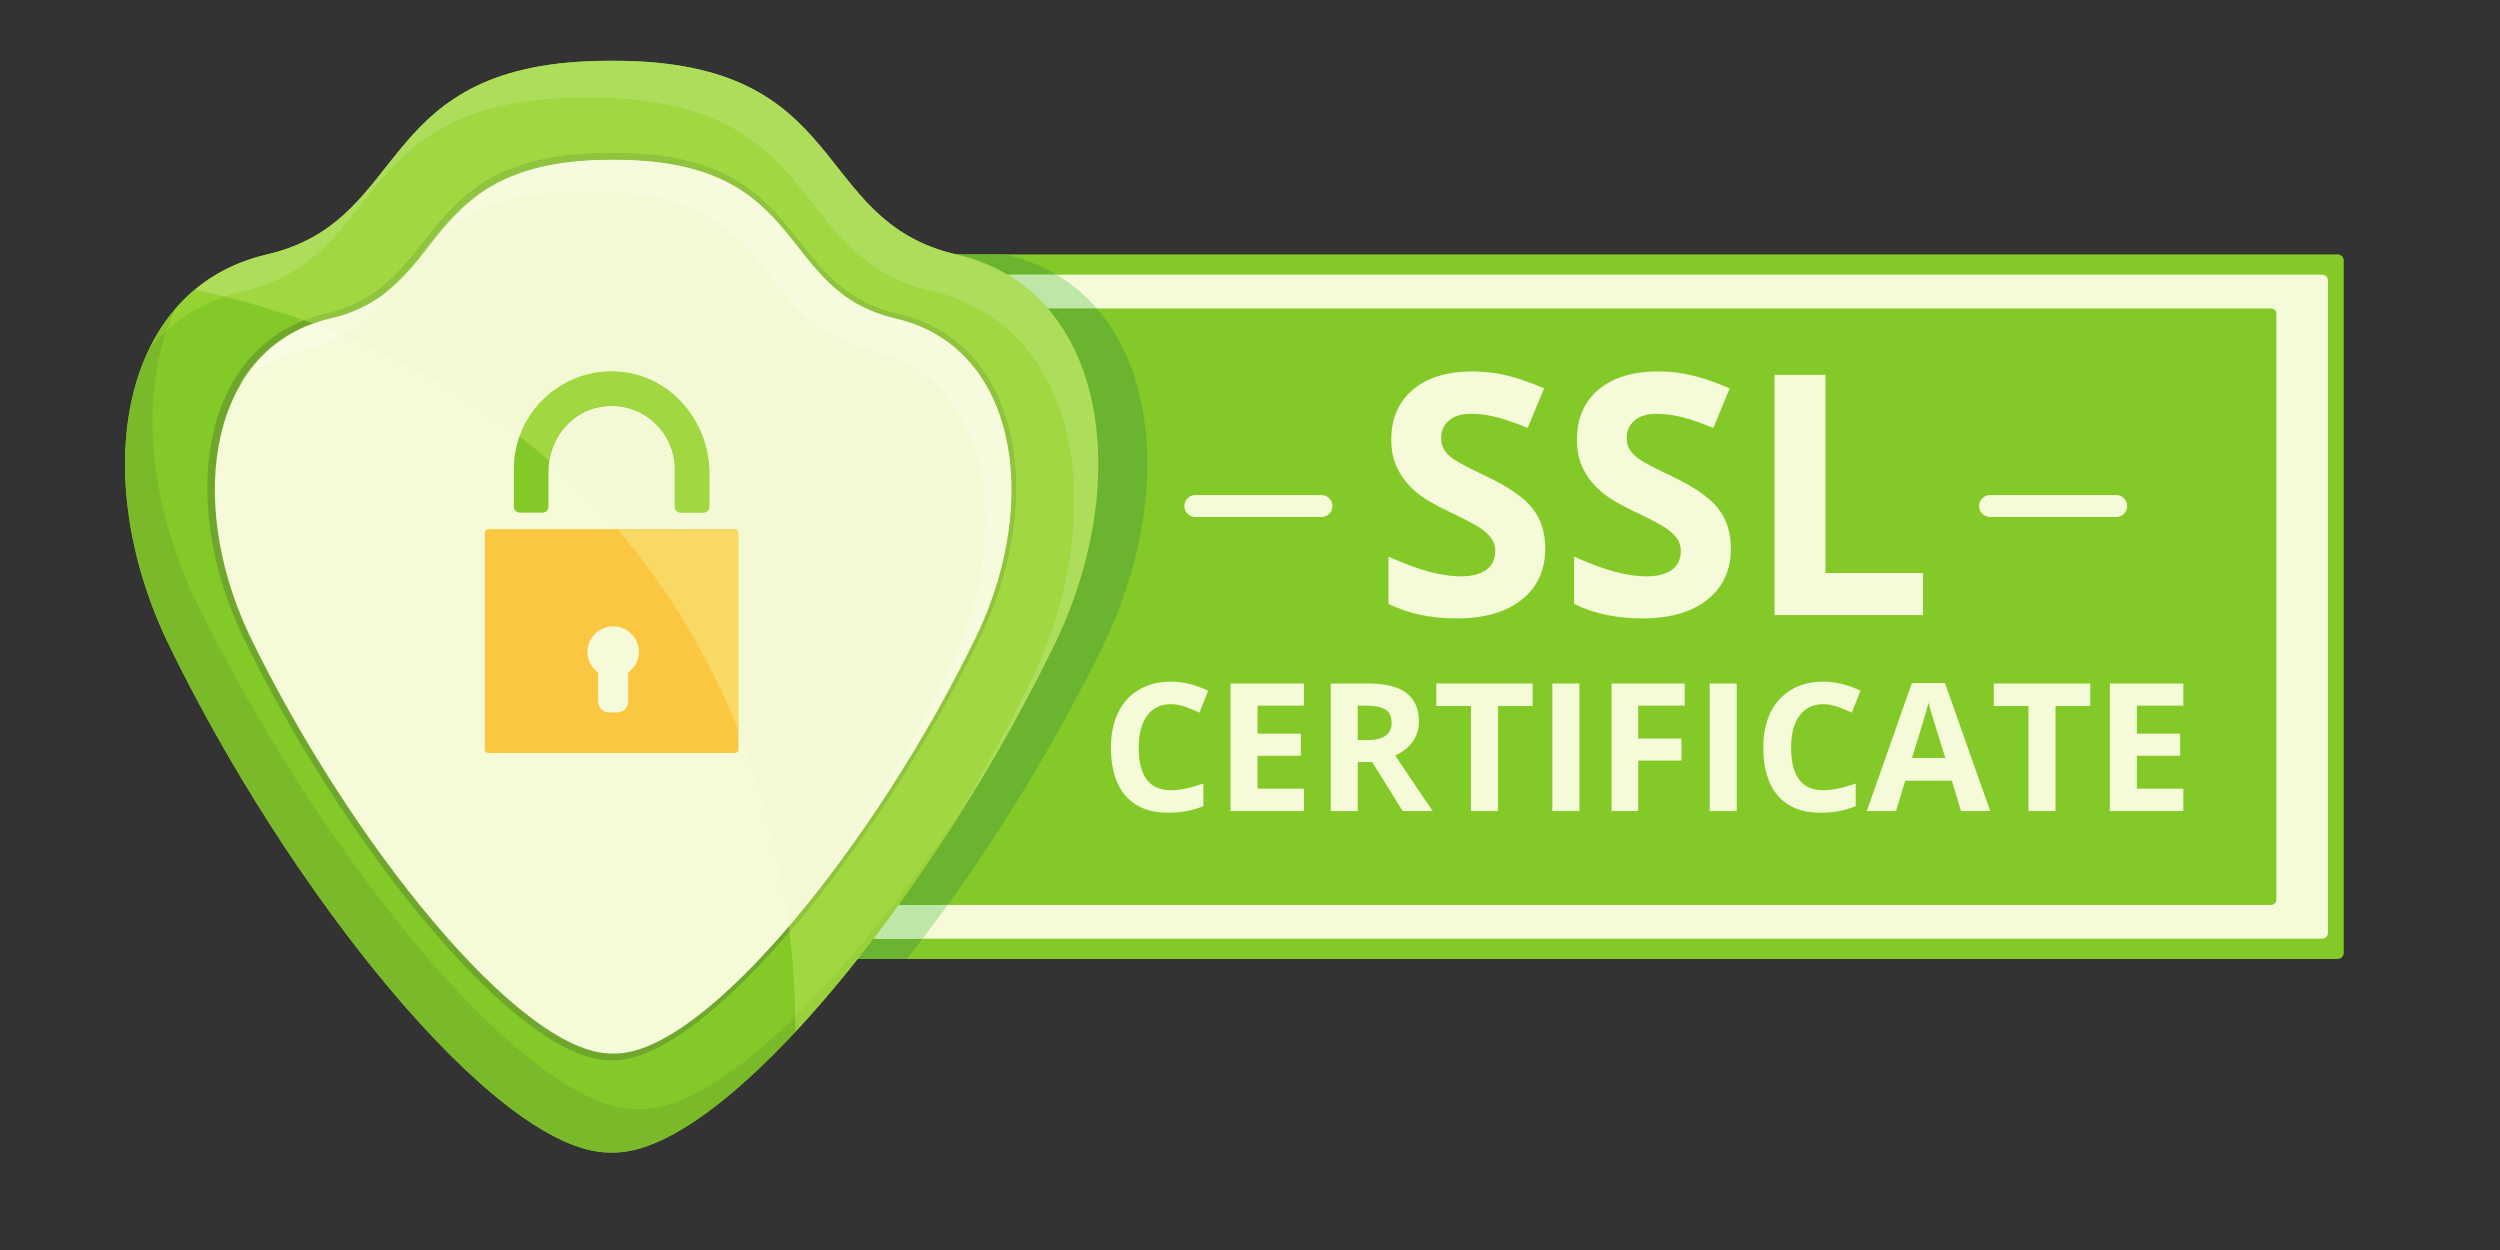 <svg xmlns="http://www.w3.org/2000/svg" xmlns:xlink="http://www.w3.org/1999/xlink" width="160" zoomAndPan="magnify" viewBox="0 0 120 60" height="80" preserveAspectRatio="xMidYMid meet" version="1.0"><rect x="0" y="0" width="120" height="60" fill="#333333" stroke="none"/><defs><clipPath id="5d8d8a6ead"><path d="M 30 12 L 112.5 12 L 112.5 47 L 30 47 Z M 30 12 " clip-rule="nonzero"/></clipPath><clipPath id="17d50841be"><path d="M 6 2.918 L 52.859 2.918 L 52.859 55.32 L 6 55.32 Z M 6 2.918 " clip-rule="nonzero"/></clipPath><clipPath id="2299194065"><path d="M 7 2.875 L 53 2.875 L 53 32 L 7 32 Z M 7 2.875 " clip-rule="nonzero"/></clipPath><clipPath id="003f2933ab"><path d="M 29 55.141 L 29.902 55.141 L 29.902 55.32 L 29 55.32 Z M 29 55.141 " clip-rule="nonzero"/></clipPath><clipPath id="ff466f8d98"><path d="M 6 15.68 L 42.211 15.68 L 42.211 55.32 L 6 55.32 Z M 6 15.68 " clip-rule="nonzero"/></clipPath><clipPath id="5fb4855ca9"><path d="M 12 2.875 L 30 2.875 L 30 13 L 12 13 Z M 12 2.875 " clip-rule="nonzero"/></clipPath><clipPath id="845253eed4"><path d="M 9 2.875 L 53 2.875 L 53 42 L 9 42 Z M 9 2.875 " clip-rule="nonzero"/></clipPath></defs><g clip-path="url(#5d8d8a6ead)"><path fill="#83c927" d="M 112.207 46.031 L 31.25 46.031 C 31.09 46.031 30.957 45.898 30.957 45.738 L 30.957 12.5 C 30.957 12.34 31.09 12.211 31.25 12.211 L 112.207 12.211 C 112.371 12.211 112.5 12.34 112.5 12.5 L 112.5 45.738 C 112.5 45.898 112.371 46.031 112.207 46.031 " fill-opacity="1" fill-rule="nonzero"/></g><path fill="#f5fad8" d="M 111.461 45.059 L 31.996 45.059 C 31.84 45.059 31.715 44.934 31.715 44.777 L 31.715 13.461 C 31.715 13.309 31.84 13.184 31.996 13.184 L 111.461 13.184 C 111.617 13.184 111.742 13.309 111.742 13.461 L 111.742 44.777 C 111.742 44.934 111.617 45.059 111.461 45.059 " fill-opacity="1" fill-rule="nonzero"/><path fill="#83c927" d="M 109.008 43.438 L 33.504 43.438 C 33.359 43.438 33.242 43.32 33.242 43.18 L 33.242 15.062 C 33.242 14.922 33.359 14.805 33.504 14.805 L 109.008 14.805 C 109.152 14.805 109.266 14.922 109.266 15.062 L 109.266 43.18 C 109.266 43.32 109.152 43.438 109.008 43.438 " fill-opacity="1" fill-rule="nonzero"/><path fill="#6bb42f" d="M 43.527 46.031 L 41.172 46.031 C 41.426 45.711 41.676 45.387 41.926 45.059 L 44.281 45.059 C 44.031 45.387 43.777 45.711 43.527 46.031 M 50.707 13.184 L 48.348 13.184 C 47.629 12.754 46.812 12.426 45.906 12.215 C 45.902 12.215 45.895 12.211 45.887 12.211 L 48.246 12.211 L 48.266 12.215 C 49.172 12.426 49.984 12.754 50.707 13.184 " fill-opacity="1" fill-rule="nonzero"/><path fill="#bee6a6" d="M 44.281 45.059 L 41.926 45.059 C 42.332 44.531 42.73 43.988 43.129 43.438 L 45.484 43.438 C 45.086 43.988 44.688 44.531 44.281 45.059 M 52.645 14.805 L 50.285 14.805 C 49.734 14.168 49.09 13.625 48.348 13.184 L 50.707 13.184 C 51.449 13.625 52.094 14.168 52.645 14.805 " fill-opacity="1" fill-rule="nonzero"/><path fill="#6bb42f" d="M 45.484 43.438 L 43.129 43.438 C 45.941 39.539 48.621 35.082 50.734 30.691 C 53.484 24.812 53.402 18.398 50.285 14.805 L 52.645 14.805 C 55.758 18.398 55.844 24.812 53.09 30.691 C 50.98 35.082 48.301 39.539 45.484 43.438 " fill-opacity="1" fill-rule="nonzero"/><g clip-path="url(#17d50841be)"><path fill="#83c927" d="M 45.906 12.215 C 38.82 10.574 40.93 2.918 29.461 2.918 L 29.254 2.918 C 17.785 2.918 19.895 10.574 12.809 12.215 C 5.719 13.855 4.266 22.762 7.98 30.691 C 13.781 42.742 23.844 55.32 29.254 55.32 C 29.289 55.32 29.426 55.32 29.461 55.32 C 34.871 55.32 44.934 42.742 50.734 30.691 C 54.449 22.762 52.996 13.855 45.906 12.215 " fill-opacity="1" fill-rule="nonzero"/></g><g clip-path="url(#2299194065)"><path fill="#95d333" d="M 50.449 31.27 C 50.453 31.27 50.453 31.27 50.453 31.27 C 50.453 31.27 50.453 31.27 50.449 31.27 M 50.461 31.254 C 50.461 31.25 50.461 31.246 50.465 31.242 C 50.461 31.246 50.461 31.25 50.461 31.254 M 50.469 31.234 C 50.469 31.23 50.473 31.227 50.477 31.223 C 50.473 31.227 50.469 31.23 50.469 31.234 M 50.477 31.219 C 50.562 31.043 50.648 30.867 50.734 30.691 C 50.648 30.867 50.562 31.043 50.477 31.219 M 52.715 22.27 C 52.715 17.367 50.488 13.277 45.906 12.215 C 38.82 10.574 40.93 2.918 29.461 2.918 L 29.254 2.918 L 29.461 2.918 C 40.93 2.918 38.82 10.574 45.906 12.215 C 50.488 13.277 52.715 17.367 52.715 22.27 M 7.172 16.727 C 8.246 14.527 10.066 12.895 12.664 12.25 C 11.371 12.57 10.273 13.141 9.359 13.898 C 9.848 14.008 10.324 14.121 10.797 14.238 C 9.711 14.605 8.777 15.164 7.992 15.871 C 8.109 15.527 8.242 15.195 8.391 14.875 C 7.926 15.422 7.527 16.031 7.199 16.691 C 7.191 16.703 7.18 16.715 7.172 16.727 M 12.664 12.25 C 12.668 12.25 12.672 12.25 12.676 12.246 C 12.672 12.25 12.668 12.25 12.664 12.25 M 12.68 12.246 C 12.684 12.246 12.684 12.246 12.684 12.246 C 12.684 12.246 12.684 12.246 12.68 12.246 " fill-opacity="1" fill-rule="nonzero"/></g><g clip-path="url(#003f2933ab)"><path fill="#d6e4bc" d="M 29.461 55.32 C 29.426 55.32 29.289 55.32 29.254 55.32 C 29.211 55.32 29.164 55.32 29.121 55.32 C 29.164 55.32 29.211 55.32 29.254 55.32 C 29.289 55.32 29.426 55.32 29.461 55.32 C 29.461 55.32 29.465 55.32 29.465 55.32 C 29.465 55.32 29.461 55.32 29.461 55.32 M 29.469 55.32 C 29.469 55.32 29.473 55.32 29.473 55.32 C 29.473 55.32 29.469 55.32 29.469 55.32 M 29.477 55.32 C 29.477 55.32 29.48 55.32 29.48 55.32 C 29.48 55.32 29.477 55.32 29.477 55.32 M 29.484 55.32 C 29.488 55.32 29.488 55.32 29.492 55.32 C 29.488 55.32 29.488 55.32 29.484 55.32 M 29.492 55.32 C 29.492 55.32 29.496 55.32 29.5 55.32 C 29.496 55.32 29.492 55.32 29.492 55.32 M 29.5 55.32 C 29.504 55.32 29.504 55.32 29.504 55.32 C 29.504 55.32 29.504 55.32 29.5 55.32 M 29.508 55.32 C 29.508 55.32 29.512 55.32 29.512 55.32 C 29.512 55.32 29.508 55.32 29.508 55.32 M 29.516 55.32 C 29.52 55.32 29.52 55.32 29.523 55.32 C 29.52 55.32 29.52 55.32 29.516 55.32 M 29.523 55.32 C 29.527 55.32 29.527 55.32 29.531 55.32 C 29.527 55.32 29.527 55.32 29.523 55.32 M 29.531 55.32 C 29.535 55.32 29.535 55.32 29.539 55.32 C 29.535 55.32 29.535 55.32 29.531 55.32 M 29.539 55.32 C 29.543 55.32 29.543 55.32 29.543 55.32 C 29.543 55.32 29.543 55.32 29.539 55.32 M 29.547 55.32 C 29.551 55.32 29.551 55.32 29.555 55.32 C 29.551 55.32 29.551 55.32 29.547 55.32 M 29.559 55.32 C 29.559 55.32 29.559 55.32 29.562 55.32 C 29.559 55.32 29.559 55.32 29.559 55.32 M 29.566 55.32 C 29.566 55.32 29.566 55.32 29.57 55.32 C 29.566 55.32 29.566 55.32 29.566 55.32 M 29.574 55.32 L 29.574 55.32 M 29.578 55.32 C 29.582 55.32 29.586 55.32 29.586 55.32 C 29.586 55.32 29.582 55.32 29.578 55.32 M 29.59 55.32 C 29.59 55.32 29.59 55.32 29.594 55.32 C 29.594 55.32 29.59 55.32 29.59 55.32 M 29.598 55.32 C 29.598 55.32 29.598 55.32 29.602 55.32 C 29.602 55.32 29.598 55.32 29.598 55.32 M 29.605 55.32 C 29.605 55.32 29.605 55.32 29.609 55.32 C 29.605 55.32 29.605 55.32 29.605 55.32 M 29.625 55.316 L 29.625 55.316 M 29.629 55.316 C 29.629 55.316 29.633 55.316 29.633 55.316 C 29.633 55.316 29.629 55.316 29.629 55.316 M 29.637 55.316 C 29.637 55.316 29.637 55.316 29.641 55.316 C 29.637 55.316 29.637 55.316 29.637 55.316 M 29.656 55.316 L 29.656 55.316 M 29.66 55.316 C 29.664 55.316 29.664 55.316 29.664 55.316 C 29.664 55.316 29.664 55.316 29.66 55.316 " fill-opacity="1" fill-rule="nonzero"/></g><g clip-path="url(#ff466f8d98)"><path fill="#7aba2a" d="M 29.461 55.32 C 29.426 55.32 29.289 55.32 29.254 55.32 C 29.211 55.32 29.164 55.32 29.121 55.32 C 23.68 55.113 13.73 42.645 7.98 30.691 C 5.66 25.73 5.363 20.398 7.199 16.691 C 7.445 16.402 7.707 16.125 7.992 15.871 C 6.766 19.469 7.223 24.188 9.293 28.609 C 15.094 40.664 25.156 53.242 30.566 53.242 C 30.602 53.242 30.734 53.242 30.77 53.242 C 32.758 53.242 35.375 51.543 38.176 48.801 C 38.18 49.043 38.18 49.281 38.18 49.523 C 39.504 48.105 40.852 46.48 42.18 44.719 C 37.656 50.719 32.914 55.105 29.695 55.316 C 29.695 55.316 29.691 55.316 29.688 55.316 C 29.68 55.316 29.672 55.316 29.664 55.316 C 29.664 55.316 29.664 55.316 29.66 55.316 C 29.66 55.316 29.66 55.316 29.656 55.316 C 29.648 55.316 29.645 55.316 29.641 55.316 C 29.637 55.316 29.637 55.316 29.637 55.316 C 29.637 55.316 29.633 55.316 29.633 55.316 C 29.633 55.316 29.629 55.316 29.629 55.316 C 29.629 55.316 29.625 55.316 29.625 55.316 C 29.621 55.316 29.617 55.316 29.613 55.32 C 29.609 55.32 29.609 55.32 29.609 55.32 C 29.605 55.32 29.605 55.32 29.605 55.32 C 29.602 55.32 29.602 55.32 29.602 55.32 C 29.598 55.32 29.598 55.32 29.598 55.32 C 29.598 55.32 29.594 55.32 29.594 55.32 C 29.59 55.32 29.59 55.32 29.59 55.32 C 29.59 55.32 29.586 55.32 29.586 55.32 C 29.586 55.32 29.582 55.32 29.578 55.32 C 29.578 55.32 29.578 55.32 29.574 55.32 C 29.57 55.32 29.57 55.32 29.57 55.32 C 29.566 55.32 29.566 55.32 29.566 55.32 C 29.562 55.32 29.562 55.32 29.562 55.32 C 29.559 55.32 29.559 55.32 29.559 55.32 C 29.555 55.32 29.555 55.32 29.555 55.32 C 29.551 55.32 29.551 55.32 29.547 55.32 C 29.547 55.32 29.547 55.32 29.543 55.32 C 29.543 55.32 29.543 55.32 29.539 55.32 C 29.535 55.32 29.535 55.32 29.531 55.32 C 29.527 55.32 29.527 55.32 29.523 55.32 C 29.52 55.32 29.52 55.32 29.516 55.32 C 29.516 55.32 29.516 55.32 29.512 55.32 C 29.512 55.32 29.508 55.32 29.508 55.32 C 29.508 55.32 29.508 55.32 29.504 55.32 C 29.504 55.32 29.504 55.32 29.5 55.32 C 29.496 55.32 29.492 55.32 29.492 55.32 C 29.488 55.32 29.488 55.32 29.484 55.32 C 29.484 55.32 29.48 55.32 29.48 55.32 C 29.48 55.32 29.477 55.32 29.477 55.32 C 29.477 55.32 29.477 55.32 29.473 55.32 C 29.473 55.32 29.469 55.32 29.469 55.32 C 29.469 55.32 29.469 55.32 29.465 55.32 C 29.465 55.32 29.461 55.32 29.461 55.32 " fill-opacity="1" fill-rule="nonzero"/></g><path fill="#89c42d" d="M 7.199 16.691 C 7.527 16.031 7.926 15.422 8.391 14.875 C 8.242 15.195 8.109 15.527 7.992 15.871 C 7.707 16.125 7.445 16.402 7.199 16.691 " fill-opacity="1" fill-rule="nonzero"/><path fill="#6fa72c" d="M 43.109 15.074 C 37.219 13.711 38.973 7.348 29.441 7.348 L 29.273 7.348 C 19.742 7.348 21.496 13.711 15.605 15.074 C 9.715 16.438 8.512 23.836 11.598 30.426 C 16.414 40.441 24.777 50.891 29.273 50.891 C 29.301 50.891 29.414 50.891 29.441 50.891 C 33.938 50.891 42.301 40.441 47.117 30.426 C 50.203 23.836 49 16.438 43.109 15.074 " fill-opacity="1" fill-rule="nonzero"/><path fill="#f5fad8" d="M 42.98 15.285 C 37.18 13.941 38.906 7.672 29.516 7.672 L 29.348 7.672 C 19.957 7.672 21.688 13.941 15.883 15.285 C 10.082 16.625 8.895 23.914 11.934 30.406 C 16.68 40.27 24.918 50.57 29.348 50.57 C 29.379 50.57 29.488 50.57 29.516 50.57 C 33.945 50.57 42.184 40.27 46.93 30.406 C 49.969 23.914 48.781 16.625 42.98 15.285 " fill-opacity="1" fill-rule="nonzero"/><path fill="#93c347" d="M 11.48 18.473 C 12.27 17.125 13.434 16.082 14.996 15.523 C 15.008 15.527 15.02 15.531 15.031 15.535 C 13.527 16.078 12.391 17.07 11.609 18.355 C 11.566 18.395 11.523 18.434 11.48 18.473 " fill-opacity="1" fill-rule="nonzero"/><path fill="#f9fce3" d="M 11.609 18.355 C 12.391 17.07 13.527 16.078 15.031 15.535 C 15.516 15.711 15.992 15.895 16.457 16.082 C 15.941 16.371 15.348 16.605 14.648 16.77 C 13.426 17.051 12.422 17.609 11.609 18.355 " fill-opacity="1" fill-rule="nonzero"/><path fill="#fbc740" d="M 35.277 36.145 L 23.438 36.145 C 23.344 36.145 23.27 36.07 23.27 35.977 L 23.27 25.566 C 23.27 25.477 23.344 25.398 23.438 25.398 L 35.277 25.398 C 35.371 25.398 35.445 25.477 35.445 25.566 L 35.445 35.977 C 35.445 36.07 35.371 36.145 35.277 36.145 " fill-opacity="1" fill-rule="nonzero"/><path fill="#83c927" d="M 26.328 24.316 L 26.328 22.633 C 26.328 21.172 27.316 19.828 28.754 19.547 C 30.688 19.172 32.387 20.648 32.387 22.516 L 32.387 24.316 C 32.387 24.477 32.516 24.605 32.676 24.605 L 33.762 24.605 C 33.922 24.605 34.051 24.477 34.051 24.316 L 34.051 22.723 C 34.051 20.277 32.262 18.09 29.824 17.852 C 27.027 17.582 24.664 19.777 24.664 22.516 L 24.664 24.316 C 24.664 24.477 24.793 24.605 24.953 24.605 L 26.039 24.605 C 26.199 24.605 26.328 24.477 26.328 24.316 " fill-opacity="1" fill-rule="nonzero"/><path fill="#f5fad8" d="M 30.668 31.301 C 30.668 30.617 30.117 30.066 29.434 30.066 C 28.75 30.066 28.195 30.617 28.195 31.301 C 28.195 31.711 28.406 32.055 28.711 32.281 L 28.711 33.672 C 28.711 33.965 28.949 34.199 29.238 34.199 L 29.625 34.199 C 29.918 34.199 30.152 33.965 30.152 33.672 L 30.152 32.281 C 30.457 32.055 30.668 31.711 30.668 31.301 " fill-opacity="1" fill-rule="nonzero"/><path fill="#fbfdf0" d="M 12.711 12.238 L 12.711 12.238 M 12.727 12.234 C 12.727 12.234 12.727 12.234 12.73 12.234 C 12.727 12.234 12.727 12.234 12.727 12.234 M 12.738 12.23 C 12.742 12.23 12.742 12.23 12.746 12.23 C 12.742 12.23 12.742 12.23 12.738 12.23 M 12.758 12.227 C 12.758 12.227 12.762 12.227 12.762 12.227 C 12.758 12.227 12.758 12.227 12.758 12.227 M 12.77 12.227 C 12.773 12.223 12.777 12.223 12.777 12.223 C 12.777 12.223 12.773 12.223 12.77 12.227 M 12.789 12.219 C 12.789 12.219 12.793 12.219 12.793 12.219 C 12.793 12.219 12.789 12.219 12.789 12.219 " fill-opacity="1" fill-rule="nonzero"/><path fill="#a1d841" d="M 38.176 48.801 C 38.156 47.473 38.062 46.109 37.895 44.727 C 41.238 40.824 44.645 35.566 47.117 30.426 C 50.203 23.836 49 16.438 43.109 15.074 C 37.219 13.711 38.973 7.348 29.441 7.348 L 29.273 7.348 C 19.742 7.348 21.496 13.711 15.605 15.074 C 15.254 15.156 14.918 15.258 14.602 15.379 C 13.387 14.953 12.125 14.574 10.797 14.238 C 11.07 14.145 11.352 14.066 11.645 14 C 18.73 12.359 16.621 4.699 28.094 4.699 L 28.297 4.699 C 39.766 4.699 37.656 12.359 44.746 14 C 51.832 15.641 53.285 24.543 49.57 32.473 C 48.449 34.797 47.172 37.145 45.801 39.414 C 43.32 43.066 40.676 46.352 38.176 48.801 M 42.18 44.719 C 43.059 43.555 43.934 42.324 44.781 41.055 C 44.781 41.059 44.777 41.062 44.777 41.066 C 46.855 37.961 48.812 34.605 50.449 31.27 C 48.141 35.965 45.211 40.703 42.18 44.719 M 50.453 31.27 C 50.457 31.262 50.457 31.258 50.461 31.254 C 50.457 31.258 50.453 31.262 50.453 31.27 M 50.465 31.242 C 50.465 31.242 50.465 31.238 50.469 31.234 C 50.465 31.238 50.465 31.242 50.465 31.242 M 50.477 31.223 C 50.477 31.219 50.477 31.219 50.477 31.219 C 50.477 31.219 50.477 31.219 50.477 31.223 M 12.664 12.25 L 12.664 12.25 M 12.676 12.246 C 12.676 12.246 12.68 12.246 12.68 12.246 C 12.68 12.246 12.676 12.246 12.676 12.246 M 12.684 12.246 C 12.695 12.242 12.703 12.242 12.711 12.238 C 12.715 12.238 12.723 12.238 12.727 12.234 C 12.727 12.234 12.727 12.234 12.73 12.234 C 12.734 12.234 12.738 12.23 12.738 12.23 C 12.742 12.23 12.742 12.23 12.746 12.23 C 12.75 12.23 12.754 12.227 12.758 12.227 C 12.758 12.227 12.758 12.227 12.762 12.227 C 12.734 12.234 12.711 12.238 12.684 12.246 M 12.762 12.227 C 12.766 12.227 12.766 12.227 12.77 12.227 C 12.773 12.223 12.777 12.223 12.777 12.223 C 12.781 12.223 12.785 12.223 12.789 12.219 C 12.781 12.223 12.77 12.227 12.762 12.227 M 12.793 12.219 C 12.797 12.219 12.801 12.219 12.809 12.215 C 12.801 12.219 12.797 12.219 12.793 12.219 " fill-opacity="1" fill-rule="nonzero"/><g clip-path="url(#5fb4855ca9)"><path fill="#fafdf0" d="M 12.789 12.219 C 12.789 12.219 12.793 12.219 12.793 12.219 C 12.793 12.219 12.789 12.219 12.789 12.219 M 13.031 12.16 C 19.852 10.41 17.906 2.918 29.254 2.918 C 17.906 2.918 19.852 10.41 13.031 12.16 " fill-opacity="1" fill-rule="nonzero"/></g><g clip-path="url(#845253eed4)"><path fill="#aedd5b" d="M 44.777 41.066 C 44.777 41.062 44.781 41.059 44.781 41.055 C 45.441 40.07 46.09 39.059 46.719 38.031 C 46.414 38.496 46.109 38.957 45.801 39.414 C 47.172 37.145 48.449 34.797 49.57 32.473 C 53.285 24.543 51.832 15.641 44.746 14 C 37.656 12.359 39.766 4.699 28.297 4.699 L 28.094 4.699 C 16.621 4.699 18.73 12.359 11.645 14 C 11.352 14.066 11.07 14.145 10.797 14.238 C 10.324 14.121 9.848 14.008 9.359 13.898 C 10.273 13.141 11.371 12.57 12.664 12.25 C 12.668 12.25 12.672 12.25 12.676 12.246 C 12.676 12.246 12.68 12.246 12.68 12.246 C 12.684 12.246 12.684 12.246 12.684 12.246 C 12.711 12.238 12.734 12.234 12.762 12.227 C 12.77 12.227 12.781 12.223 12.789 12.219 C 12.789 12.219 12.793 12.219 12.793 12.219 C 12.797 12.219 12.801 12.219 12.809 12.215 C 12.883 12.199 12.957 12.18 13.031 12.16 C 19.852 10.41 17.906 2.918 29.254 2.918 L 29.461 2.918 C 40.93 2.918 38.82 10.574 45.906 12.215 C 50.488 13.277 52.715 17.367 52.715 22.27 C 52.715 24.953 52.047 27.883 50.734 30.691 C 50.648 30.867 50.562 31.043 50.477 31.219 C 50.477 31.219 50.477 31.219 50.477 31.223 C 50.473 31.227 50.469 31.23 50.469 31.234 C 50.465 31.238 50.465 31.242 50.465 31.242 C 50.461 31.246 50.461 31.25 50.461 31.254 C 50.457 31.258 50.457 31.262 50.453 31.27 C 50.453 31.27 50.453 31.27 50.449 31.27 C 48.812 34.605 46.855 37.961 44.777 41.066 " fill-opacity="1" fill-rule="nonzero"/></g><path fill="#99d13d" d="M 38.18 49.523 C 38.18 49.281 38.18 49.043 38.176 48.801 C 40.676 46.352 43.32 43.066 45.801 39.414 C 45.465 39.965 45.125 40.512 44.781 41.055 C 43.934 42.324 43.059 43.555 42.18 44.719 C 40.852 46.48 39.504 48.105 38.18 49.523 " fill-opacity="1" fill-rule="nonzero"/><path fill="#a4d856" d="M 44.781 41.055 C 45.125 40.512 45.465 39.965 45.801 39.414 C 46.109 38.957 46.414 38.496 46.719 38.031 C 46.09 39.059 45.441 40.07 44.781 41.055 " fill-opacity="1" fill-rule="nonzero"/><path fill="#91c43e" d="M 37.895 44.727 C 37.887 44.641 37.875 44.555 37.863 44.469 C 41.148 40.629 44.496 35.461 46.93 30.406 C 49.969 23.914 48.781 16.625 42.98 15.285 C 37.18 13.941 38.906 7.672 29.516 7.672 L 29.273 7.672 C 19.883 7.672 21.613 13.941 15.809 15.285 C 15.527 15.348 15.258 15.43 14.996 15.523 C 14.867 15.477 14.734 15.426 14.602 15.379 C 14.918 15.258 15.254 15.156 15.605 15.074 C 21.496 13.711 19.742 7.348 29.273 7.348 L 29.441 7.348 C 38.973 7.348 37.219 13.711 43.109 15.074 C 49 16.438 50.203 23.836 47.117 30.426 C 44.645 35.566 41.238 40.824 37.895 44.727 M 19.414 13.223 C 19.75 12.797 20.094 12.367 20.48 11.957 C 20.137 12.391 19.793 12.82 19.414 13.223 " fill-opacity="1" fill-rule="nonzero"/><path fill="#f4f9d5" d="M 37.863 44.469 C 37.469 41.379 36.695 38.18 35.445 35.055 L 35.445 25.566 C 35.445 25.477 35.371 25.398 35.277 25.398 L 29.625 25.398 C 28.637 24.258 27.555 23.16 26.367 22.125 C 26.566 20.867 27.484 19.793 28.754 19.547 C 28.957 19.508 29.16 19.488 29.359 19.488 C 31.027 19.488 32.387 20.848 32.387 22.516 L 32.387 24.316 C 32.387 24.477 32.516 24.605 32.676 24.605 L 33.762 24.605 C 33.922 24.605 34.051 24.477 34.051 24.316 L 34.051 22.723 C 34.051 20.277 32.262 18.09 29.824 17.852 C 29.668 17.836 29.512 17.828 29.355 17.828 C 27.32 17.828 25.586 19.129 24.938 20.941 C 22.516 19.059 19.699 17.406 16.457 16.082 C 17.758 15.359 18.566 14.297 19.414 13.223 C 19.793 12.82 20.137 12.391 20.48 11.957 C 21.902 10.434 23.875 9.16 28.109 9.16 L 28.277 9.16 C 37.668 9.16 35.941 15.426 41.742 16.77 C 47.543 18.113 48.73 25.402 45.691 31.891 C 43.754 35.914 41.238 39.996 38.637 43.438 C 41.641 39.73 44.633 35.027 46.855 30.406 C 49.895 23.914 48.707 16.625 42.906 15.285 C 37.102 13.941 38.832 7.672 29.441 7.672 L 29.348 7.672 L 29.516 7.672 C 38.906 7.672 37.18 13.941 42.98 15.285 C 48.781 16.625 49.969 23.914 46.93 30.406 C 44.496 35.461 41.148 40.629 37.863 44.469 " fill-opacity="1" fill-rule="nonzero"/><path fill="#acd669" d="M 15.031 15.535 C 15.02 15.531 15.008 15.527 14.996 15.523 C 15.258 15.43 15.527 15.348 15.809 15.285 C 21.613 13.941 19.883 7.672 29.273 7.672 L 29.348 7.672 C 23.777 7.672 22.121 9.879 20.48 11.957 C 20.094 12.367 19.75 12.797 19.414 13.223 C 18.559 14.133 17.52 14.906 15.883 15.285 C 15.586 15.352 15.305 15.438 15.031 15.535 " fill-opacity="1" fill-rule="nonzero"/><path fill="#f7fbdd" d="M 38.637 43.438 C 41.238 39.996 43.754 35.914 45.691 31.891 C 48.73 25.402 47.543 18.113 41.742 16.77 C 35.941 15.426 37.668 9.16 28.277 9.16 L 28.109 9.16 C 23.875 9.16 21.902 10.434 20.48 11.957 C 22.121 9.879 23.777 7.672 29.348 7.672 L 29.441 7.672 C 38.832 7.672 37.102 13.941 42.906 15.285 C 48.707 16.625 49.895 23.914 46.855 30.406 C 44.633 35.027 41.641 39.73 38.637 43.438 M 16.457 16.082 C 15.992 15.895 15.516 15.711 15.031 15.535 C 15.305 15.438 15.586 15.352 15.883 15.285 C 17.52 14.906 18.559 14.133 19.414 13.223 C 18.566 14.297 17.758 15.359 16.457 16.082 " fill-opacity="1" fill-rule="nonzero"/><path fill="#f8d963" d="M 35.445 35.055 C 34.094 31.676 32.191 28.379 29.625 25.398 L 35.277 25.398 C 35.371 25.398 35.445 25.477 35.445 25.566 L 35.445 35.055 " fill-opacity="1" fill-rule="nonzero"/><path fill="#a1d841" d="M 33.762 24.605 L 32.676 24.605 C 32.516 24.605 32.387 24.477 32.387 24.316 L 32.387 22.516 C 32.387 20.848 31.027 19.488 29.359 19.488 C 29.16 19.488 28.957 19.508 28.754 19.547 C 27.484 19.793 26.566 20.867 26.367 22.125 C 25.906 21.719 25.43 21.328 24.938 20.941 C 25.586 19.129 27.32 17.828 29.355 17.828 C 29.512 17.828 29.668 17.836 29.824 17.852 C 32.262 18.09 34.051 20.277 34.051 22.723 L 34.051 24.316 C 34.051 24.477 33.922 24.605 33.762 24.605 " fill-opacity="1" fill-rule="nonzero"/><path fill="#f5fad8" d="M 56.199 33.801 C 55.711 33.801 55.332 33.984 55.062 34.352 C 54.793 34.719 54.66 35.23 54.66 35.887 C 54.66 37.25 55.172 37.93 56.199 37.93 C 56.629 37.93 57.148 37.824 57.762 37.609 L 57.762 38.695 C 57.258 38.906 56.695 39.012 56.078 39.012 C 55.184 39.012 54.504 38.742 54.031 38.203 C 53.559 37.66 53.324 36.887 53.324 35.875 C 53.324 35.242 53.438 34.684 53.672 34.203 C 53.902 33.727 54.234 33.359 54.672 33.105 C 55.105 32.848 55.613 32.719 56.199 32.719 C 56.793 32.719 57.391 32.867 57.992 33.152 L 57.574 34.207 C 57.344 34.098 57.113 34.004 56.883 33.922 C 56.648 33.84 56.422 33.801 56.199 33.801 " fill-opacity="1" fill-rule="nonzero"/><path fill="#f5fad8" d="M 62.594 38.93 L 59.066 38.93 L 59.066 32.809 L 62.594 32.809 L 62.594 33.871 L 60.363 33.871 L 60.363 35.215 L 62.441 35.215 L 62.441 36.277 L 60.363 36.277 L 60.363 37.855 L 62.594 37.855 L 62.594 38.93 " fill-opacity="1" fill-rule="nonzero"/><path fill="#f5fad8" d="M 65.172 35.527 L 65.594 35.527 C 66.004 35.527 66.305 35.457 66.5 35.32 C 66.699 35.184 66.797 34.969 66.797 34.676 C 66.797 34.387 66.695 34.18 66.496 34.055 C 66.297 33.934 65.988 33.871 65.566 33.871 L 65.172 33.871 Z M 65.172 36.578 L 65.172 38.93 L 63.875 38.93 L 63.875 32.809 L 65.66 32.809 C 66.492 32.809 67.109 32.961 67.508 33.262 C 67.906 33.566 68.109 34.023 68.109 34.641 C 68.109 35.004 68.008 35.32 67.809 35.602 C 67.609 35.883 67.332 36.102 66.969 36.262 C 67.891 37.637 68.488 38.527 68.77 38.93 L 67.328 38.93 L 65.863 36.578 L 65.172 36.578 " fill-opacity="1" fill-rule="nonzero"/><path fill="#f5fad8" d="M 71.906 38.93 L 70.605 38.93 L 70.605 33.887 L 68.941 33.887 L 68.941 32.809 L 73.57 32.809 L 73.57 33.887 L 71.906 33.887 L 71.906 38.93 " fill-opacity="1" fill-rule="nonzero"/><path fill="#f5fad8" d="M 74.512 38.93 L 74.512 32.809 L 75.812 32.809 L 75.812 38.93 L 74.512 38.93 " fill-opacity="1" fill-rule="nonzero"/><path fill="#f5fad8" d="M 78.633 38.93 L 77.355 38.93 L 77.355 32.809 L 80.867 32.809 L 80.867 33.871 L 78.633 33.871 L 78.633 35.449 L 80.711 35.449 L 80.711 36.508 L 78.633 36.508 L 78.633 38.93 " fill-opacity="1" fill-rule="nonzero"/><path fill="#f5fad8" d="M 82.066 38.93 L 82.066 32.809 L 83.363 32.809 L 83.363 38.93 L 82.066 38.93 " fill-opacity="1" fill-rule="nonzero"/><path fill="#f5fad8" d="M 87.512 33.801 C 87.02 33.801 86.645 33.984 86.375 34.352 C 86.105 34.719 85.973 35.23 85.973 35.887 C 85.973 37.25 86.484 37.93 87.512 37.93 C 87.941 37.93 88.461 37.824 89.074 37.609 L 89.074 38.695 C 88.57 38.906 88.008 39.012 87.391 39.012 C 86.5 39.012 85.816 38.742 85.344 38.203 C 84.871 37.66 84.637 36.887 84.637 35.875 C 84.637 35.242 84.75 34.684 84.984 34.203 C 85.215 33.727 85.547 33.359 85.984 33.105 C 86.418 32.848 86.926 32.719 87.512 32.719 C 88.105 32.719 88.703 32.867 89.305 33.152 L 88.887 34.207 C 88.656 34.098 88.426 34.004 88.195 33.922 C 87.961 33.84 87.734 33.801 87.512 33.801 " fill-opacity="1" fill-rule="nonzero"/><path fill="#f5fad8" d="M 93.375 36.383 C 92.965 35.062 92.73 34.316 92.684 34.145 C 92.633 33.969 92.594 33.832 92.57 33.734 C 92.48 34.09 92.215 34.977 91.777 36.383 Z M 94.129 38.93 L 93.688 37.473 L 91.453 37.473 L 91.008 38.93 L 89.605 38.93 L 91.77 32.785 L 93.359 32.785 L 95.531 38.93 L 94.129 38.93 " fill-opacity="1" fill-rule="nonzero"/><path fill="#f5fad8" d="M 98.664 38.93 L 97.367 38.93 L 97.367 33.887 L 95.703 33.887 L 95.703 32.809 L 100.332 32.809 L 100.332 33.887 L 98.664 33.887 L 98.664 38.93 " fill-opacity="1" fill-rule="nonzero"/><path fill="#f5fad8" d="M 104.801 38.93 L 101.273 38.93 L 101.273 32.809 L 104.801 32.809 L 104.801 33.871 L 102.57 33.871 L 102.57 35.215 L 104.648 35.215 L 104.648 36.277 L 102.57 36.277 L 102.57 37.855 L 104.801 37.855 L 104.801 38.93 " fill-opacity="1" fill-rule="nonzero"/><path fill="#f5fad8" d="M 74.172 26.324 C 74.172 27.363 73.797 28.184 73.047 28.781 C 72.297 29.383 71.254 29.684 69.918 29.684 C 68.684 29.684 67.594 29.453 66.648 28.988 L 66.648 26.719 C 67.426 27.062 68.086 27.309 68.625 27.449 C 69.164 27.59 69.66 27.664 70.105 27.664 C 70.645 27.664 71.055 27.559 71.34 27.355 C 71.629 27.148 71.773 26.844 71.773 26.441 C 71.773 26.215 71.711 26.016 71.582 25.836 C 71.457 25.664 71.273 25.492 71.027 25.328 C 70.781 25.168 70.281 24.906 69.527 24.547 C 68.824 24.215 68.297 23.898 67.941 23.594 C 67.59 23.289 67.309 22.934 67.098 22.531 C 66.887 22.125 66.781 21.652 66.781 21.109 C 66.781 20.09 67.125 19.289 67.82 18.703 C 68.512 18.121 69.469 17.828 70.691 17.828 C 71.289 17.828 71.863 17.902 72.41 18.043 C 72.953 18.184 73.523 18.383 74.117 18.641 L 73.328 20.543 C 72.711 20.289 72.203 20.113 71.801 20.016 C 71.398 19.914 71 19.863 70.613 19.863 C 70.148 19.863 69.793 19.973 69.547 20.188 C 69.297 20.402 69.176 20.684 69.176 21.031 C 69.176 21.246 69.223 21.434 69.324 21.594 C 69.426 21.754 69.582 21.91 69.801 22.059 C 70.02 22.211 70.539 22.48 71.355 22.867 C 72.434 23.383 73.172 23.898 73.574 24.418 C 73.973 24.938 74.172 25.57 74.172 26.324 " fill-opacity="1" fill-rule="nonzero"/><path fill="#f5fad8" d="M 83.082 26.324 C 83.082 27.363 82.707 28.184 81.957 28.781 C 81.207 29.383 80.164 29.684 78.824 29.684 C 77.594 29.684 76.504 29.453 75.555 28.988 L 75.555 26.719 C 76.336 27.062 76.992 27.309 77.535 27.449 C 78.074 27.59 78.566 27.664 79.016 27.664 C 79.551 27.664 79.965 27.559 80.25 27.355 C 80.535 27.148 80.68 26.844 80.68 26.441 C 80.68 26.215 80.617 26.016 80.492 25.836 C 80.363 25.664 80.18 25.492 79.934 25.328 C 79.691 25.168 79.191 24.906 78.438 24.547 C 77.734 24.215 77.203 23.898 76.852 23.594 C 76.496 23.289 76.215 22.934 76.008 22.531 C 75.793 22.125 75.691 21.652 75.691 21.109 C 75.691 20.09 76.035 19.289 76.727 18.703 C 77.418 18.121 78.379 17.828 79.598 17.828 C 80.199 17.828 80.773 17.902 81.316 18.043 C 81.863 18.184 82.434 18.383 83.027 18.641 L 82.238 20.543 C 81.621 20.289 81.113 20.113 80.707 20.016 C 80.309 19.914 79.91 19.863 79.52 19.863 C 79.059 19.863 78.699 19.973 78.453 20.188 C 78.207 20.402 78.082 20.684 78.082 21.031 C 78.082 21.246 78.133 21.434 78.234 21.594 C 78.332 21.754 78.492 21.91 78.711 22.059 C 78.93 22.211 79.445 22.48 80.262 22.867 C 81.344 23.383 82.082 23.898 82.48 24.418 C 82.883 24.938 83.082 25.57 83.082 26.324 " fill-opacity="1" fill-rule="nonzero"/><path fill="#f5fad8" d="M 85.176 29.523 L 85.176 17.996 L 87.625 17.996 L 87.625 27.504 L 92.305 27.504 L 92.305 29.523 L 85.176 29.523 " fill-opacity="1" fill-rule="nonzero"/><path fill="#f5fad8" d="M 63.426 24.816 L 57.379 24.816 C 57.086 24.816 56.848 24.582 56.848 24.289 C 56.848 23.996 57.086 23.762 57.379 23.762 L 63.426 23.762 C 63.723 23.762 63.957 23.996 63.957 24.289 C 63.957 24.582 63.723 24.816 63.426 24.816 " fill-opacity="1" fill-rule="nonzero"/><path fill="#f5fad8" d="M 101.574 24.816 L 95.527 24.816 C 95.234 24.816 94.996 24.582 94.996 24.289 C 94.996 23.996 95.234 23.762 95.527 23.762 L 101.574 23.762 C 101.867 23.762 102.105 23.996 102.105 24.289 C 102.105 24.582 101.867 24.816 101.574 24.816 " fill-opacity="1" fill-rule="nonzero"/></svg>